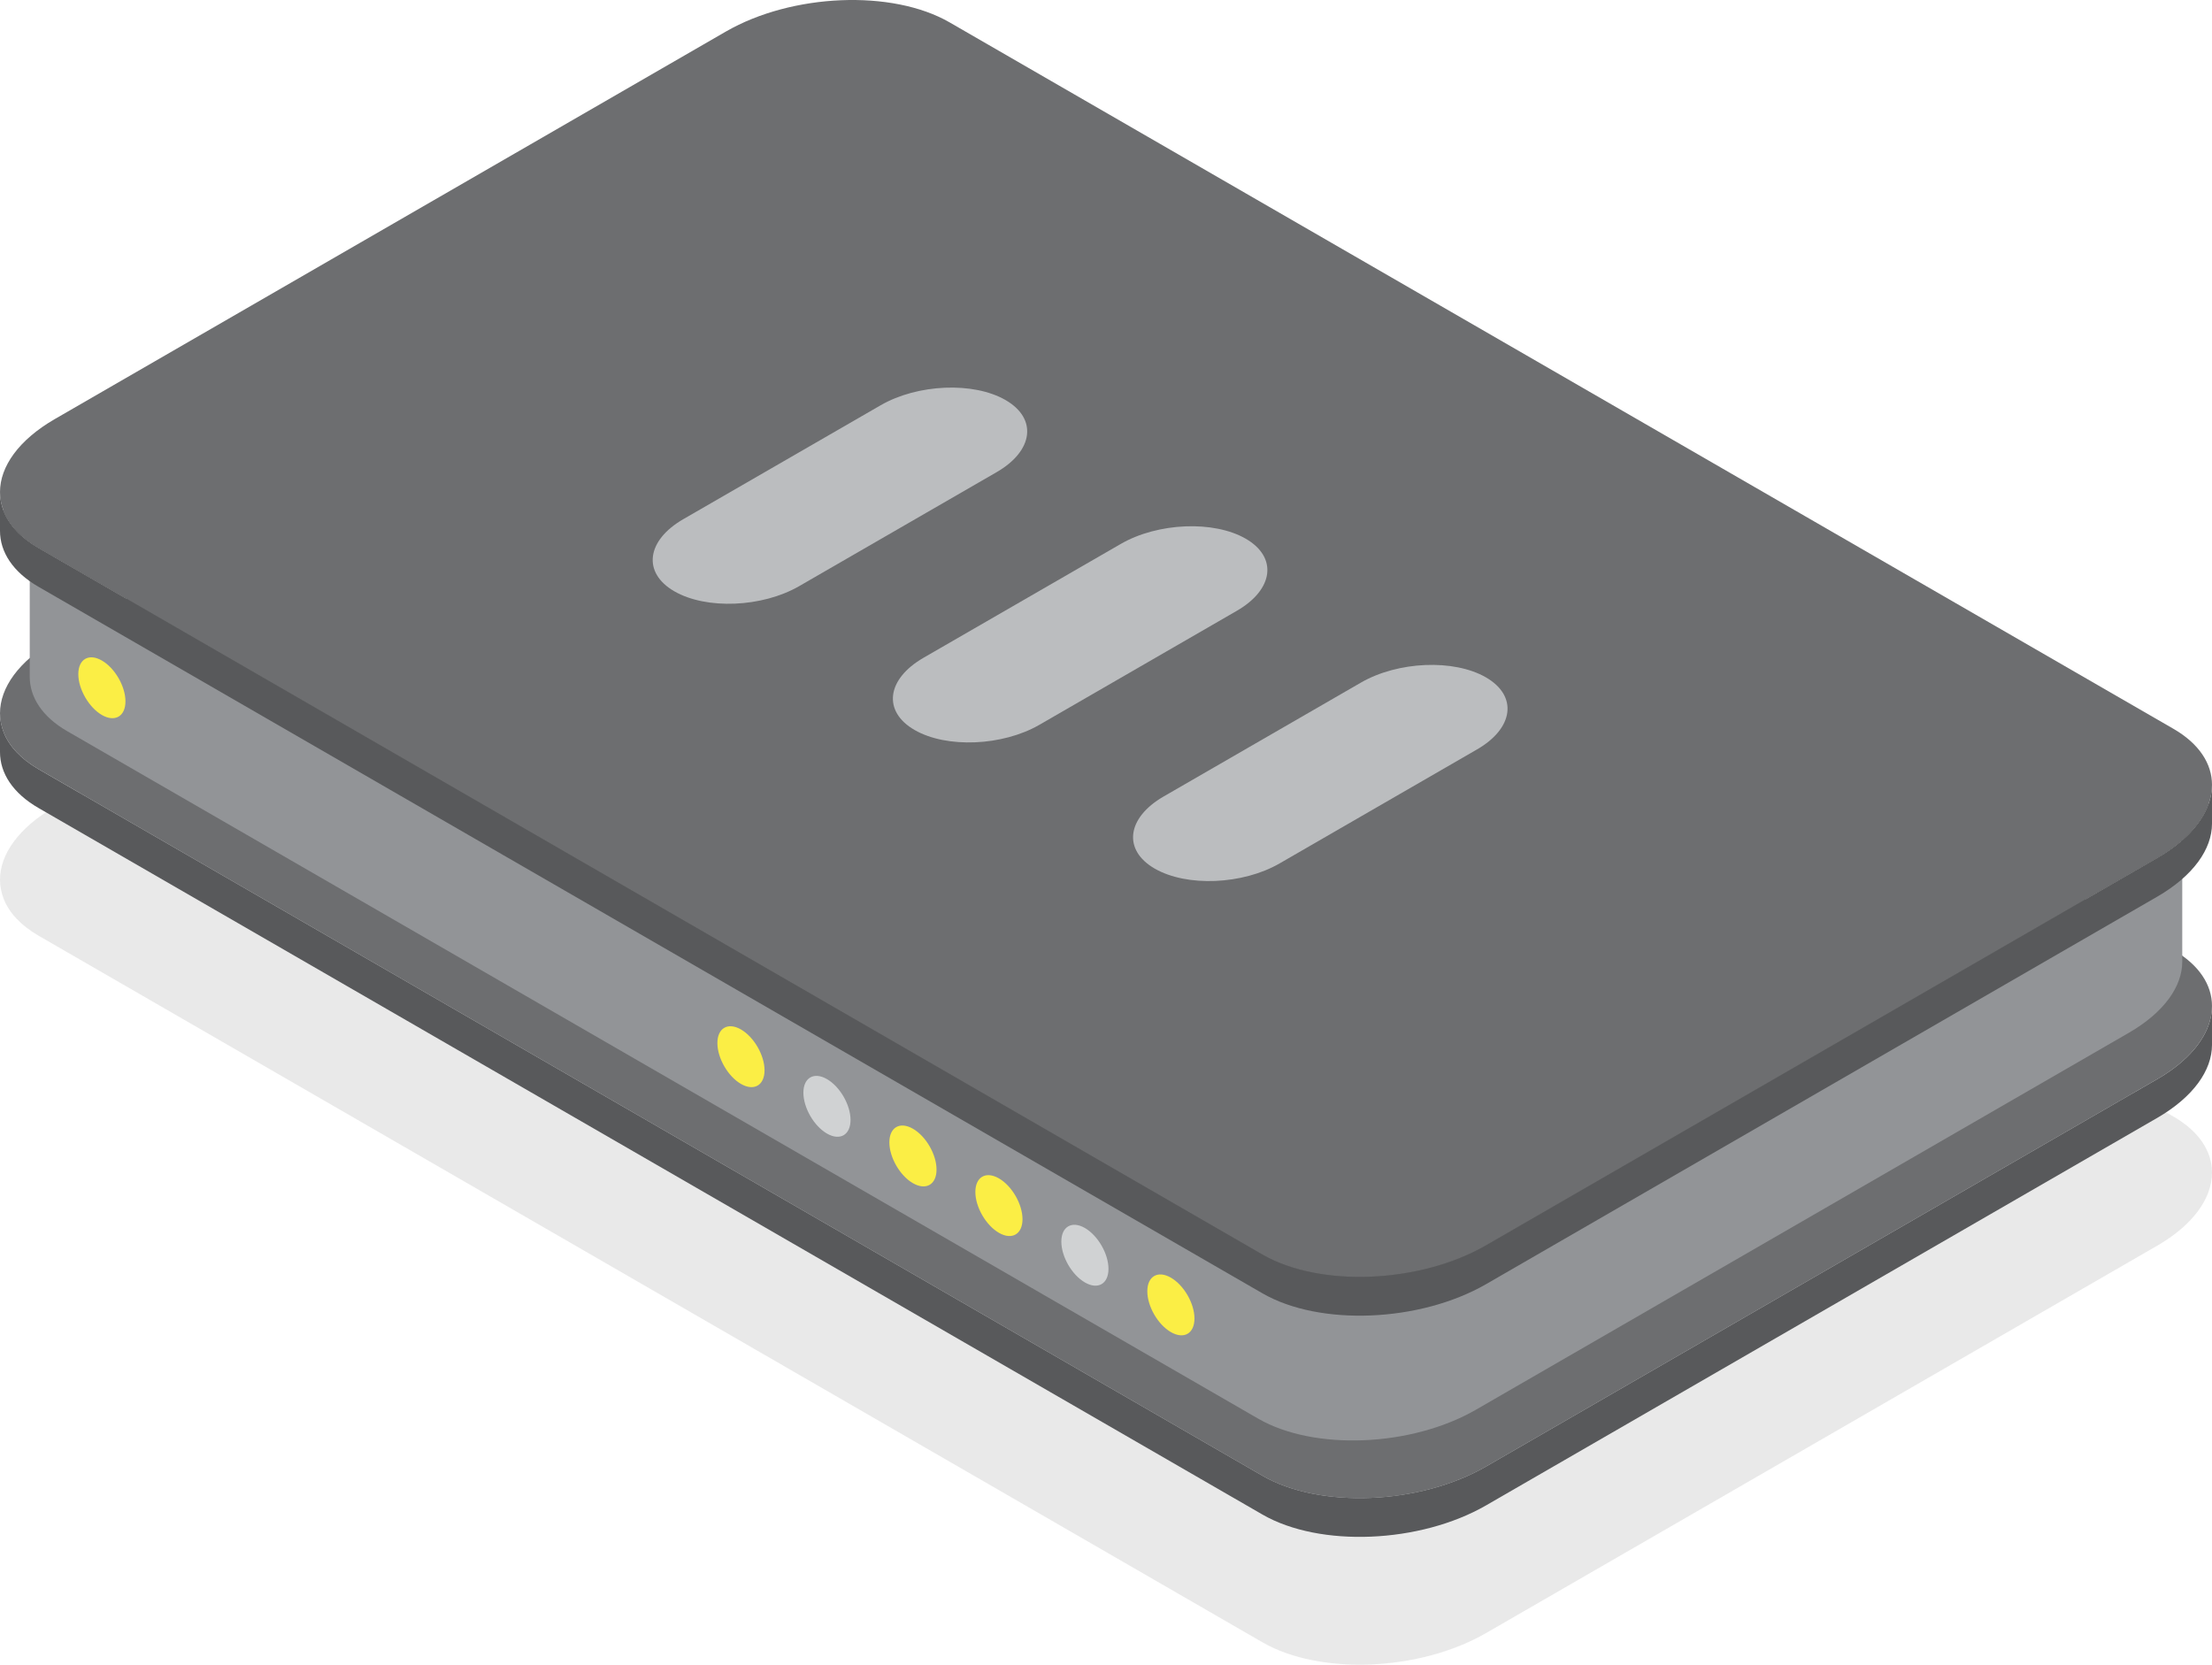 <?xml version="1.0" encoding="utf-8"?>
<!-- Generator: Adobe Illustrator 15.0.0, SVG Export Plug-In . SVG Version: 6.00 Build 0)  -->
<!DOCTYPE svg PUBLIC "-//W3C//DTD SVG 1.1//EN" "http://www.w3.org/Graphics/SVG/1.1/DTD/svg11.dtd">
<svg version="1.1" id="Layer_1" xmlns="http://www.w3.org/2000/svg" xmlns:xlink="http://www.w3.org/1999/xlink" x="0px" y="0px"
	 width="183.473px" height="138.089px" viewBox="0 0 183.473 138.089" enable-background="new 0 0 183.473 138.089"
	 xml:space="preserve">
<path opacity="0.1" fill="#231F20" enable-background="new    " d="M183.473,97.267c0,0.543-0.102,1.098-0.305,1.641
	c-0.582,1.582-2.012,3.135-4.23,4.422l-55.67,32.135c-5.492,3.176-13.797,3.518-18.553,0.771L3.213,77.628
	c-1.486-0.858-2.459-1.916-2.908-3.068C0.104,74.046,0,73.511,0,72.978c0-2.105,1.545-4.319,4.549-6.054l55.66-32.143
	c5.49-3.166,13.791-3.509,18.551-0.764l101.502,58.598C182.414,93.854,183.473,95.522,183.473,97.267z"/>
<path fill="#6D6E70" d="M183.473,83.453c0,0.543-0.102,1.098-0.305,1.641c-0.582,1.582-2.012,3.137-4.23,4.423l-55.67,32.133
	c-5.492,3.179-13.797,3.521-18.553,0.772L3.213,63.815c-1.486-0.858-2.459-1.915-2.908-3.068C0.104,60.232,0,59.698,0,59.165
	c0-2.106,1.545-4.319,4.549-6.054l55.66-32.143C65.699,17.803,74,17.46,78.76,20.204l101.502,58.598
	C182.414,80.041,183.473,81.71,183.473,83.453z"/>
<path fill="#58595B" d="M183.473,83.453v3.223c0,2.107-1.543,4.318-4.535,6.053l-55.67,32.145
	c-5.492,3.164-13.797,3.508-18.553,0.764L3.213,67.038C1.057,65.798,0,64.132,0,62.388v-3.223c0,0.533,0.104,1.067,0.305,1.582
	c0.449,1.153,1.422,2.21,2.908,3.068l101.502,58.606c4.756,2.746,13.061,2.404,18.553-0.772l55.67-32.133
	c2.22-1.286,3.648-2.841,4.23-4.423C183.371,84.55,183.473,83.996,183.473,83.453z"/>
<path fill="#929497" d="M181.006,68.846v10.928c0,2.052-1.5,4.202-4.416,5.892l-54.174,31.279c-5.345,3.08-13.42,3.414-18.049,0.742
	L5.594,60.665c-2.1-1.207-3.127-2.831-3.127-4.527V45.209c0,0.52,0.104,1.039,0.297,1.539c0.438,1.124,1.381,2.153,2.83,2.988
	l98.773,57.029c4.629,2.673,12.704,2.338,18.049-0.749l54.174-31.271c2.162-1.254,3.555-2.766,4.119-4.305
	C180.906,69.914,181.006,69.374,181.006,68.846z"/>
<path fill="#5E5E5E" d="M183.168,66.741c-0.582,1.583-2.012,3.139-4.23,4.424l-55.67,32.135c-5.492,3.176-13.797,3.518-18.553,0.771
	L3.213,45.465c-1.486-0.856-2.459-1.915-2.908-3.068c0.592-1.582,2.012-3.137,4.244-4.424L60.209,5.84
	C65.699,2.664,74,2.32,78.76,5.067l101.502,58.606C181.748,64.53,182.719,65.589,183.168,66.741z"/>
<path fill="#6D6E70" d="M183.473,65.104c0,0.542-0.102,1.097-0.305,1.638c-0.582,1.583-2.012,3.138-4.23,4.423l-55.67,32.135
	c-5.492,3.177-13.797,3.519-18.553,0.773L3.213,45.465c-1.486-0.856-2.459-1.915-2.908-3.068C0.104,41.882,0,41.349,0,40.814
	c0-2.106,1.545-4.318,4.549-6.053l55.66-32.145C65.699-0.548,74-0.891,78.76,1.854L180.262,60.45
	C182.414,61.69,183.473,63.358,183.473,65.104z"/>
<g>
	<path fill="#BBBDBF" d="M55.932,49.051L55.932,49.051c-2.656-1.534-2.324-4.212,0.742-5.982l16.375-9.453
		c3.066-1.77,7.703-1.963,10.359-0.428l0,0c2.655,1.533,2.321,4.211-0.746,5.981l-16.371,9.452
		C63.225,50.392,58.588,50.584,55.932,49.051z"/>
	<path fill="#BBBDBF" d="M75.854,60.552L75.854,60.552c-2.655-1.533-2.324-4.211,0.74-5.983l16.373-9.451
		c3.068-1.771,7.709-1.962,10.363-0.429l0,0c2.653,1.534,2.323,4.21-0.744,5.98l-16.371,9.455
		C83.15,61.894,78.508,62.087,75.854,60.552z"/>
	<path fill="#BBBDBF" d="M95.775,72.052L95.775,72.052c-2.657-1.532-2.323-4.209,0.74-5.979l16.373-9.453
		c3.068-1.771,7.707-1.963,10.363-0.43l0,0c2.653,1.534,2.322,4.213-0.746,5.981l-16.371,9.454
		C103.068,73.394,98.43,73.587,95.775,72.052z"/>
</g>
<path fill="#58595B" d="M183.473,65.104v3.221c0,2.107-1.543,4.319-4.535,6.053l-55.67,32.145
	c-5.492,3.165-13.797,3.51-18.553,0.764L3.213,48.688C1.057,47.449,0,45.78,0,44.037v-3.223c0,0.534,0.104,1.067,0.305,1.582
	c0.449,1.153,1.422,2.212,2.908,3.068l101.502,58.607c4.756,2.745,13.061,2.403,18.553-0.772l55.67-32.135
	c2.22-1.285,3.648-2.84,4.23-4.423C183.371,66.2,183.473,65.646,183.473,65.104z"/>
<g>
	<path fill="#FBEE45" d="M10.406,58.181c0,1.248-0.877,1.753-1.957,1.129c-1.076-0.624-1.953-2.14-1.953-3.387
		s0.877-1.752,1.953-1.129C9.53,55.417,10.406,56.935,10.406,58.181z"/>
	<path fill="#FBEE45" d="M63.414,88.786c0,1.247-0.875,1.754-1.957,1.129c-1.078-0.623-1.953-2.14-1.953-3.387
		c0-1.248,0.875-1.752,1.953-1.131C62.539,86.021,63.414,87.54,63.414,88.786z"/>
	<path fill="#D0D2D3" d="M70.547,92.903c0,1.248-0.875,1.753-1.957,1.13c-1.078-0.624-1.953-2.14-1.953-3.389
		c0-1.246,0.875-1.751,1.953-1.128C69.672,90.139,70.547,91.656,70.547,92.903z"/>
	<path fill="#FBEE45" d="M77.68,97.02c0,1.248-0.875,1.752-1.957,1.131c-1.08-0.625-1.955-2.141-1.955-3.388
		s0.875-1.753,1.955-1.129C76.805,94.256,77.68,95.772,77.68,97.02z"/>
	<path fill="#FBEE45" d="M84.811,101.139c0,1.246-0.877,1.752-1.955,1.129c-1.08-0.623-1.955-2.141-1.955-3.387
		c0-1.25,0.875-1.754,1.955-1.129C83.934,98.375,84.811,99.891,84.811,101.139z"/>
	<path fill="#D0D2D3" d="M91.942,105.256c0,1.246-0.875,1.754-1.953,1.129c-1.08-0.623-1.957-2.139-1.957-3.389
		c0-1.246,0.877-1.752,1.957-1.127C91.067,102.495,91.942,104.008,91.942,105.256z"/>
	<path fill="#FBEE45" d="M99.074,109.374c0,1.25-0.875,1.754-1.955,1.129c-1.08-0.623-1.955-2.139-1.955-3.387
		c0-1.246,0.875-1.752,1.955-1.129C98.199,106.612,99.074,108.127,99.074,109.374z"/>
</g>
</svg>
